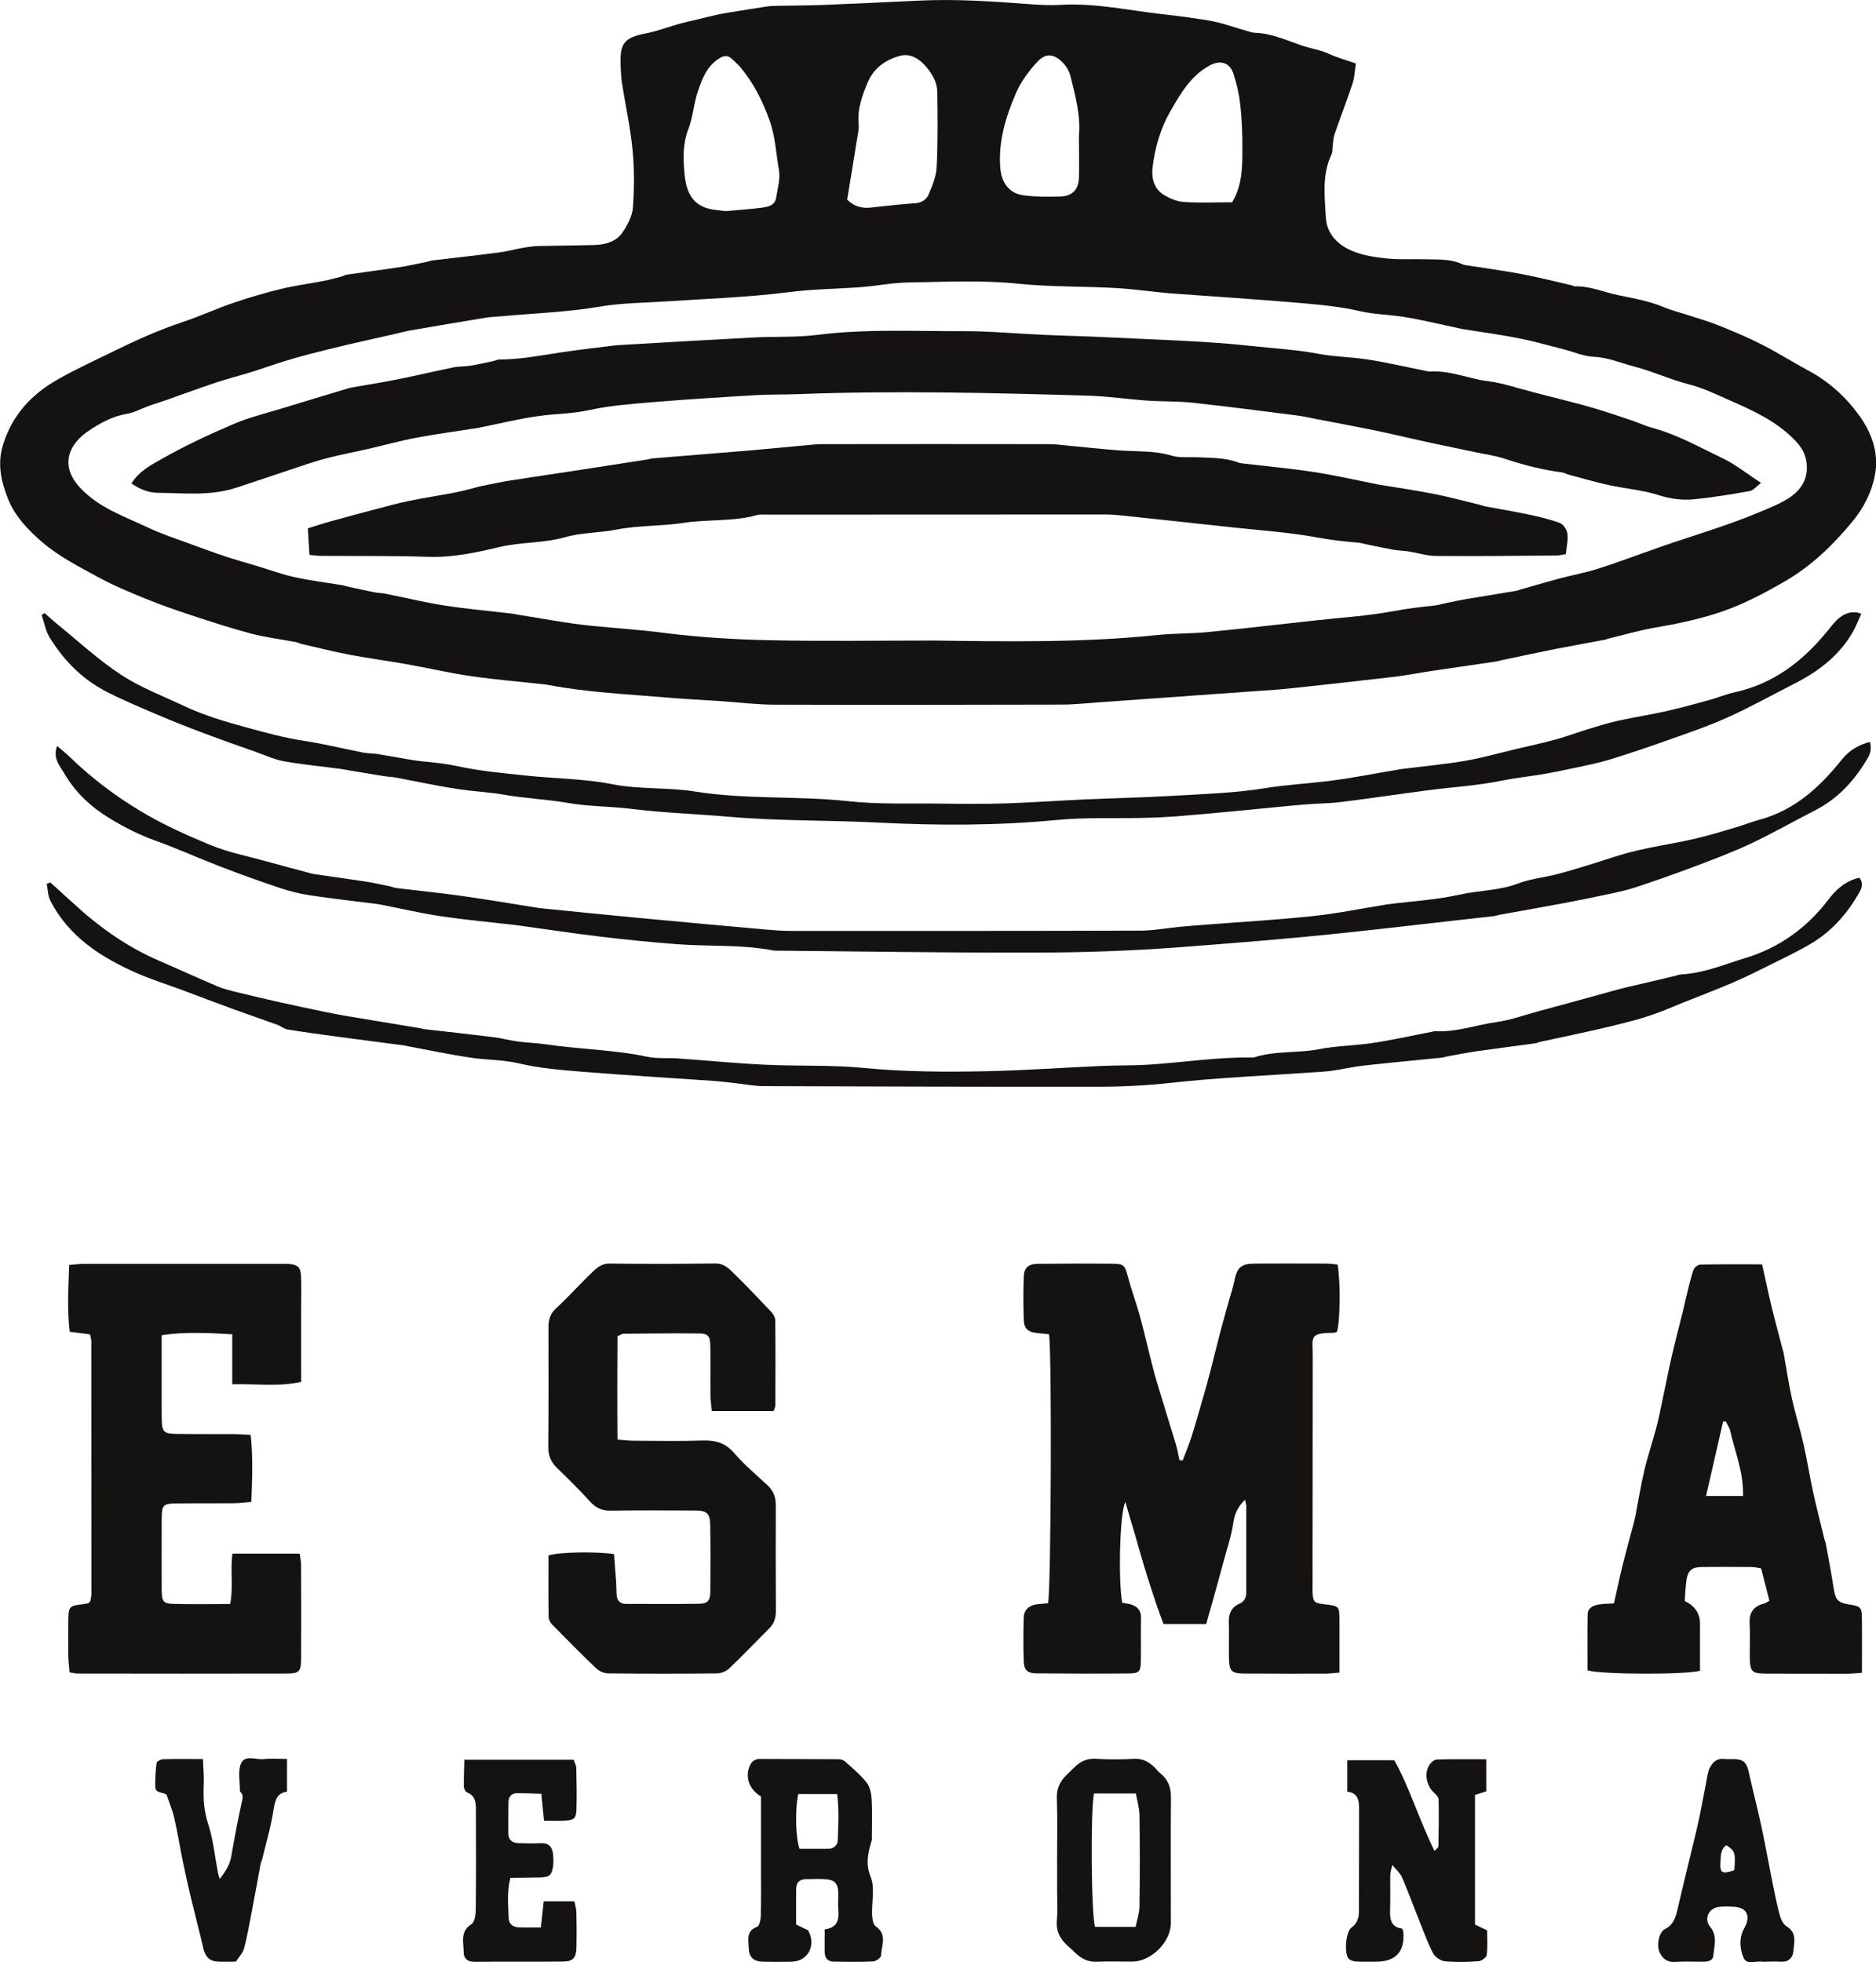 <svg xmlns="http://www.w3.org/2000/svg" id="Livello_2" viewBox="0 0 403.14 421.56"><defs><style>.cls-1{fill:#141312;stroke-width:0px;}</style></defs><g id="Livello_1-2"><path class="cls-1" d="M291.37,13.67c-.24,1.5-.28,2.92-.7,4.22-1.21,3.66-2.6,7.26-3.87,10.89-.23.66-.27,1.38-.37,2.08-.12.8,0,1.69-.33,2.39-2.04,4.34-1.43,8.93-1.19,13.43.19,3.61,2.63,6,5.78,7.28,2.28.93,4.84,1.32,7.31,1.57,2.71.28,5.46.09,8.19.17,2.81.08,5.68-.13,8.32,1.18.09.04.2.05.3.06,4.06.64,8.14,1.18,12.17,1.94,3.63.68,7.22,1.61,10.83,2.43.19.04.37.23.55.22,3.29-.12,6.28,1.24,9.42,1.89,3.3.68,6.63,1.26,9.78,2.58,1.75.73,3.61,1.18,5.41,1.77,2.17.71,4.39,1.34,6.5,2.2,3.12,1.26,6.23,2.57,9.23,4.1,3.35,1.71,6.54,3.74,9.86,5.52,4.37,2.34,7.97,5.56,10.86,9.52,2.78,3.82,4.39,8.15,3.5,12.92-.69,3.7-2.42,7.08-4.82,9.99-4.13,5.01-8.76,9.52-14.43,12.81-4.89,2.84-9.87,5.46-15.35,7.13-4.14,1.27-8.31,2.14-12.56,2.86-3.44.59-6.82,1.59-10.22,2.41-.19.05-.37.16-.57.2-3.55.67-7.11,1.29-10.66,1.99-3.93.78-7.84,1.62-11.76,2.45-.3.06-.58.18-.88.23-3.97.58-7.94,1.16-11.91,1.74-1.1.16-2.2.32-3.29.49-2.29.36-4.56.81-6.86,1.08-7.5.88-15.01,1.7-22.52,2.51-2.11.23-4.23.35-6.34.5-11.47.82-22.94,1.64-34.42,2.46-2.72.19-5.45.49-8.17.5-20.53.05-41.06.08-61.59.02-3.93-.01-7.86-.5-11.79-.77-3.93-.26-7.87-.46-11.8-.79-8.32-.71-16.69-1.08-24.92-2.64-.3-.06-.6-.11-.9-.15-5.3-.58-10.62-1.02-15.9-1.78-4.67-.67-9.27-1.75-13.92-2.58-4.06-.72-8.15-1.25-12.2-2.02-3.43-.65-6.83-1.52-10.24-2.3-.49-.11-.95-.35-1.44-.44-3.15-.6-6.35-.98-9.44-1.79-4.33-1.14-8.6-2.54-12.86-3.94-3.4-1.12-6.8-2.31-10.11-3.66-3.4-1.39-6.81-2.82-10.02-4.58-4.07-2.23-8.23-4.32-11.83-7.37-3.16-2.68-6.03-5.72-7.5-9.47-1.41-3.63-2.38-7.41-1-11.73,2.06-6.43,6.16-10.71,11.71-13.87,3.93-2.24,8.06-4.11,12.12-6.11,4.8-2.36,9.67-4.53,14.76-6.23,3.67-1.23,7.2-2.86,10.86-4.11,3.39-1.16,6.83-2.17,10.31-3.01,3-.73,6.09-1.12,9.13-1.71,1.28-.25,2.54-.61,3.8-.94.39-.1.75-.34,1.14-.4,3.86-.56,7.73-1.06,11.59-1.65,1.88-.29,3.75-.73,5.62-1.11.39-.08.77-.25,1.17-.29,4.78-.58,9.57-1.1,14.35-1.72,1.69-.22,3.35-.68,5.03-.98,1.09-.19,2.19-.37,3.29-.4,4.04-.1,8.09-.1,12.13-.22,2.37-.07,4.7-.7,6.07-2.71,1.07-1.58,2.09-3.5,2.23-5.34.3-4.12.32-8.31-.08-12.41-.46-4.78-1.52-9.5-2.26-14.26-.2-1.29-.26-2.61-.31-3.93-.2-4.76.87-5.94,5.49-6.83,2.43-.47,4.77-1.38,7.16-2.05,1.33-.37,2.68-.66,4.02-.98,1.16-.28,2.31-.57,3.47-.83.88-.2,1.77-.39,2.66-.53,2.87-.47,5.74-.94,8.62-1.37.8-.12,1.61-.14,2.42-.15,3.34-.07,6.68-.07,10.01-.2,6.75-.27,13.5-.6,20.26-.92,7.99-.38,15.94.17,23.89.77,2.22.17,4.46.27,6.67.14,7.42-.43,14.67,1.23,21.96,2.03,3.15.35,6.36.78,9.51,1.29,3.03.5,5.95,1.6,8.92,2.43.39.11.78.24,1.17.25,3.67.1,6.93,1.65,10.32,2.79,1.87.63,3.86.89,5.7,1.75,1.7.79,3.54,1.28,5.8,2.08ZM200,137.61c16.26.21,32.52.51,48.73-1.18,3.51-.37,7.07-.27,10.59-.61,7.71-.75,15.4-1.65,23.1-2.5,5.71-.63,11.47-.98,17.1-2.03,2.88-.54,5.74-.89,8.64-1.18.9-.09,1.77-.38,2.66-.56,1.47-.3,2.95-.62,4.43-.87,3.55-.6,7.1-1.17,10.66-1.76.2-.03.38-.13.58-.19,2.87-.82,5.73-1.67,8.61-2.44,2.7-.72,5.47-1.21,8.13-2.05,3.77-1.18,7.47-2.59,11.2-3.9,1.69-.59,3.37-1.2,5.07-1.77,3.57-1.19,7.16-2.32,10.72-3.56,2.53-.88,5.05-1.8,7.52-2.84,2.28-.95,4.64-1.85,6.69-3.18,2.71-1.77,4.27-4.27,3.76-7.81-.31-2.18-1.53-3.68-2.95-5.07-3.76-3.69-8.49-5.89-13.22-7.96-2.99-1.31-5.92-2.77-9.16-3.6-3.93-1-7.66-2.75-11.58-3.77-2.89-.75-5.65-1.98-8.76-2.12-2.24-.1-4.44-1.1-6.67-1.66-3.18-.81-6.34-1.71-9.55-2.34-3.93-.77-7.91-1.3-11.87-1.94-.2-.03-.39-.08-.59-.12-4.12-.86-8.21-1.89-12.35-2.54-3.06-.48-6.14-.5-9.23-1.21-4.49-1.04-9.15-1.43-13.76-1.83-8.94-.76-17.89-1.33-26.84-1.98-1.11-.08-2.21-.22-3.32-.33-2.61-.27-5.21-.62-7.82-.78-7.24-.46-14.48-.23-21.75-.98-7.81-.81-15.75-.38-23.63-.26-3.5.05-6.98.79-10.49,1.03-5.02.35-10.04.4-15.08,1.04-8.78,1.12-17.68,1.42-26.53,2-4.72.31-9.41.32-14.15,1.12-6.92,1.18-14.01,1.42-21.02,2.06-1.2.11-2.42.14-3.61.34-5.34.87-10.68,1.78-16.02,2.7-1.18.2-2.33.54-3.5.8-3.22.73-6.44,1.43-9.65,2.18-2.92.69-5.84,1.41-8.74,2.16-1.83.47-3.64.99-5.44,1.55-2.28.71-4.53,1.52-6.8,2.23-2.57.8-5.19,1.46-7.75,2.31-3.59,1.2-7.14,2.52-10.71,3.77-1.22.43-2.46.79-3.67,1.22-1.59.57-3.12,1.46-4.76,1.72-3.06.5-5.7,1.99-8.13,3.61-4.49,2.99-6.26,7.63-1.8,12.34,4.06,4.29,9.42,6.06,14.48,8.46,3.04,1.44,6.27,2.47,9.42,3.64,2.42.9,4.84,1.78,7.29,2.59,2.27.75,4.58,1.39,6.87,2.08,2.66.8,5.29,1.78,8,2.37,3.41.74,6.9,1.17,10.35,1.74.4.07.78.22,1.17.31,1.86.4,3.72.82,5.58,1.19.79.16,1.61.15,2.4.31,4.22.84,8.41,1.87,12.65,2.53,4.86.75,9.77,1.18,14.65,1.76.3.04.59.12.89.17,5.36.83,10.69,1.9,16.08,2.43,5.22.51,10.45.86,15.67,1.53,7.48.95,15.06,1.41,22.61,1.57,11.52.25,23.05.07,34.58.07ZM155.92,45.36c3.08-.28,5.51-.43,7.91-.76,1.27-.18,2.71-.48,2.96-2.11.3-1.99.94-4.08.6-5.98-.63-3.53-.76-7.13-2.01-10.63-1.49-4.18-3.42-7.98-6.22-11.37-.55-.66-1.23-1.21-1.84-1.82-.95-.95-1.83-.76-2.9-.06-2.6,1.7-3.58,4.42-4.48,7.09-.88,2.63-1.04,5.51-2.04,8.09-1.19,3.07-1.09,6.18-.83,9.25.25,3,1.01,6.1,4.19,7.43,1.61.67,3.5.67,4.65.87ZM182.05,42.9c1.62,1.56,3.25,1.87,5.02,1.7,3.2-.32,6.38-.74,9.59-.93,1.41-.08,2.42-.82,2.86-1.81.84-1.91,1.67-3.98,1.77-6.02.27-5.33.2-10.68.13-16.01-.03-2.41-1.35-4.42-2.94-6.07-1.31-1.35-3.06-2.31-5.1-1.76-3.09.84-5.6,2.64-6.86,5.59-1.21,2.83-2.3,5.77-2,9.01.11,1.17-.22,2.4-.4,3.59-.67,4.24-1.38,8.48-2.07,12.73ZM264.77,43.47c2.28-3.78,2.2-7.83,2.21-11.83,0-3.02-.11-6.06-.44-9.05-.25-2.26-.75-4.52-1.46-6.68-.84-2.56-2.88-3.08-5.21-1.8-4.01,2.21-6.18,6.01-8.34,9.74-2.15,3.74-3.35,7.88-3.85,12.15-.26,2.21.28,4.48,2.29,5.78,1.3.84,2.92,1.51,4.44,1.61,3.4.24,6.83.07,10.35.07ZM231.86,30.99c0-.61-.04-1.21,0-1.82.38-4.4-.79-8.59-1.81-12.78-.27-1.1-.96-2.23-1.76-3.03-1.89-1.86-3.59-2.01-5.41-.04-1.83,1.98-3.53,4.28-4.58,6.73-2.17,5.06-3.79,10.31-3.35,15.99.25,3.27,1.95,5.58,5.16,5.95,2.59.3,5.24.33,7.85.22,2.5-.1,3.79-1.5,3.89-3.97.09-2.42.02-4.84.02-7.26Z"></path><path class="cls-1" d="M287.44,271.71c.67,3.86.55,12.18-.14,14.42-.19.07-.37.19-.56.2-5.49.09-4.64.72-4.64,5.08-.02,16.38-.02,32.76-.04,49.14,0,.51-.03,1.01,0,1.52.1,2.09.35,2.34,2.52,2.59,3.23.38,3.24.38,3.26,3.64.01,3.62,0,7.23,0,11.04-1.22.1-2.1.23-2.99.23-5.76.01-11.53.01-17.29-.02-2.92-.01-3.4-.45-3.46-3.27-.06-2.63.05-5.26-.03-7.89-.05-1.82.63-3.11,2.29-3.85,1.07-.47,1.45-1.32,1.45-2.43,0-6.17.01-12.33,0-18.5,0-.39-.14-.77-.26-1.4-1.52,1.49-2.25,2.99-2.53,4.97-.39,2.76-1.31,5.44-2.04,8.15-.8,2.99-1.63,5.96-2.46,8.94-.42,1.52-.86,3.03-1.31,4.63h-9.18c-.52-1.41-1.12-2.96-1.64-4.53-.88-2.64-1.74-5.3-2.55-7.96-.64-2.1-1.21-4.22-1.83-6.33-.69-2.37-1.39-4.73-2.17-7.36-1.2,2.1-1.57,16.55-.69,21.62.6.11,1.28.18,1.93.38,1.37.44,2.15,1.29,2.12,2.87-.07,3.13.02,6.27-.04,9.4-.05,2.12-.38,2.52-2.51,2.54-6.67.06-13.35.04-20.02-.02-1.82-.02-2.58-.74-2.64-2.6-.11-3.13-.09-6.27,0-9.4.04-1.63,1.19-2.65,2.89-2.85.79-.09,1.59-.14,2.33-.21.66-2.23.86-53.71.22-57.8-.81-.08-1.69-.17-2.57-.25-1.88-.18-2.79-.92-2.86-2.79-.11-3.13-.12-6.27,0-9.4.08-1.85,1.04-2.66,2.96-2.68,5.46-.06,10.92-.08,16.38-.02,2.17.02,2.42.47,2.99,2.61.77,2.88,1.79,5.68,2.6,8.55.76,2.69,1.36,5.42,2.05,8.13.52,2.03,1.01,4.07,1.61,6.08,1.34,4.49,2.75,8.95,4.1,13.44.33,1.1.51,2.24.76,3.37.23.03.47.06.7.09.64-1.72,1.37-3.41,1.92-5.16.9-2.84,1.7-5.72,2.53-8.59.52-1.82,1.04-3.64,1.51-5.47.73-2.81,1.4-5.64,2.14-8.45.61-2.32,1.28-4.63,1.92-6.94.37-1.34.83-2.67,1.1-4.04.56-2.76,1.46-3.63,4.2-3.65,5.16-.03,10.32-.02,15.47,0,.79,0,1.58.12,2.5.2Z"></path><path class="cls-1" d="M19.38,286.68c-1.51-.19-2.79-.35-4.41-.56-.56-4.74-.27-9.41-.1-14.35,1.27-.1,2.25-.24,3.22-.24,14.16-.01,28.32,0,42.47,0,.51,0,1.01-.02,1.52.02,1.92.17,2.52.7,2.61,2.62.1,2.12.03,4.25.03,6.37,0,5.35,0,10.7,0,16.35-4.92,1.1-9.71.37-14.81.52v-10.75c-5.19-.29-10.03-.55-15.17.19,0,3.55,0,6.77,0,9.99,0,2.73-.02,5.46.02,8.19.04,2.53.44,2.99,3.02,3.03,4.15.07,8.29.02,12.44.05,1.09,0,2.19.1,3.65.18.52,4.83.33,9.49.14,14.39-1.51.12-2.69.27-3.87.28-4.04.04-8.09-.01-12.14.04-2.99.04-3.23.31-3.25,3.38-.02,5.16-.03,10.31,0,15.47.01,2.12.4,2.67,2.33,2.73,4.03.11,8.07.03,12.38.03.72-3.63,0-7.17.49-10.82h14.45c.12.91.3,1.68.3,2.46.03,6.67.04,13.35.01,20.02,0,2.82-.37,3.28-3.08,3.28-14.97.04-29.93.02-44.9,0-.49,0-.98-.14-1.78-.26-.1-1.19-.25-2.35-.27-3.52-.04-2.53-.02-5.06,0-7.58.03-3.06.19-3.21,3.2-3.54.4-.04.79-.14,1.11-.2.13-.14.2-.21.26-.29.06-.08.16-.15.17-.24.09-.49.22-.99.22-1.49,0-18.1,0-36.2-.02-54.3,0-.39-.14-.78-.27-1.44Z"></path><path class="cls-1" d="M166.25,303.16h-13.28c-.11-1.17-.28-2.23-.29-3.3-.04-3.54.02-7.08-.03-10.62-.03-2.12-.44-2.73-2.34-2.75-5.46-.07-10.91.02-16.37.06-.27,0-.55.23-1.25.54-.04,7.17-.06,14.5,0,22.2,1.28.09,2.34.23,3.4.24,4.95.02,9.91.13,14.86-.04,2.79-.09,4.95.5,6.86,2.73,2.15,2.5,4.71,4.64,7.14,6.89,1.26,1.17,1.76,2.55,1.76,4.26-.03,7.58-.01,15.17.02,22.75,0,1.48-.39,2.73-1.47,3.79-2.85,2.83-5.62,5.75-8.53,8.52-.65.62-1.75,1.08-2.65,1.09-7.79.08-15.57.08-23.36,0-.88,0-1.96-.47-2.61-1.09-3.24-3.09-6.39-6.28-9.52-9.48-.38-.38-.69-1.02-.7-1.55-.06-4.43-.03-8.87-.03-13.22,2.3-.73,10.04-.88,14.09-.29.15,1.98.32,4.06.46,6.14.06.91.03,1.82.11,2.72.11,1.17.75,1.84,1.98,1.84,5.26,0,10.52.06,15.77-.03,1.78-.03,2.35-.68,2.37-2.46.05-4.85.07-9.71-.02-14.56-.05-2.41-.74-2.99-3.15-3-6.07-.03-12.14-.07-18.2.03-1.88.03-3.21-.58-4.46-1.96-2.28-2.5-4.69-4.88-7.12-7.24-1.31-1.27-1.89-2.67-1.87-4.54.08-8.49.05-16.99.04-25.48,0-1.63.23-2.98,1.6-4.23,2.82-2.57,5.33-5.48,8.12-8.08.86-.81,1.88-1.59,3.39-1.57,7.58.1,15.17.08,22.75-.02,1.51-.02,2.53.74,3.41,1.58,2.97,2.87,5.82,5.88,8.66,8.89.43.46.81,1.19.81,1.79.06,6.06.04,12.13.02,18.19,0,.38-.21.77-.36,1.24Z"></path><path class="cls-1" d="M362.04,343.96q3.28,1.59,3.28,4.9c0,3.41,0,6.81,0,10.1-3.24.87-21.31.8-24.17-.09,0-3.92-.04-7.95.02-11.97.02-1.51,1.21-1.98,2.45-2.19.98-.16,1.99-.15,3.22-.24.61-2.71,1.14-5.33,1.78-7.92.79-3.18,1.67-6.34,2.51-9.5.1-.39.2-.78.28-1.18.64-3.34,1.18-6.71,1.96-10.02.71-3,1.72-5.94,2.51-8.92.54-2.02.94-4.07,1.37-6.12.69-3.23,1.32-6.48,2.06-9.7.74-3.2,1.59-6.37,2.38-9.55.22-.88.38-1.77.6-2.64.5-2.02.95-4.07,1.6-6.04.17-.52.97-1.18,1.49-1.19,4.32-.1,8.65-.05,13.29-.05.66,2.98,1.24,5.81,1.92,8.61.77,3.2,1.63,6.37,2.45,9.56.08.29.19.57.25.87.59,3.25,1.06,6.52,1.77,9.74.73,3.31,1.76,6.55,2.51,9.85.78,3.42,1.31,6.89,2.06,10.32.75,3.41,1.63,6.8,2.45,10.19.07.29.22.57.27.86.57,3.14,1.19,6.28,1.67,9.44.4,2.67.87,3.24,3.51,3.66,2.28.36,2.55.59,2.58,2.88.05,3.83.01,7.65.01,11.77-1.26.08-2.24.2-3.21.2-5.76,0-11.52,0-17.29-.02-3.23-.02-3.56-.38-3.6-3.72-.02-2.32.11-4.66-.03-6.97-.15-2.4.82-3.82,3.14-4.38.36-.09.68-.37,1.11-.6-.59-2.28-1.16-4.49-1.79-6.95-.6-.09-1.36-.29-2.13-.29-3.54-.03-7.08-.03-10.61,0-2.08.02-2.95.69-3.28,2.7-.24,1.48-.26,3-.39,4.62ZM374.56,321.4c.15-5.04-1.71-9.42-2.74-13.96-.16-.72-.64-1.37-.97-2.05-.19,0-.38.02-.57.03-1.2,5.22-2.39,10.44-3.66,15.98h7.95Z"></path><path class="cls-1" d="M12.26,160.26c1.11.95,1.95,1.6,2.7,2.34,4.72,4.57,9.9,8.49,15.57,11.86,4.7,2.79,9.66,5.01,14.67,7.08,3.85,1.59,8.02,2.4,12.05,3.52,3.17.88,6.36,1.72,9.54,2.57.19.05.39.11.59.14,3.77.55,7.55,1.07,11.31,1.65,1.69.26,3.36.65,5.03.99.49.1.97.32,1.46.38,4.69.57,9.39,1.04,14.07,1.7,5.47.77,10.92,1.7,16.37,2.56.2.03.4.06.6.08,6.62.66,13.25,1.34,19.88,1.97,9.53.9,19.07,1.77,28.6,2.62,1.71.15,3.43.28,5.15.28,25.08,0,50.16.02,75.24-.06,2.81,0,5.62-.55,8.43-.82,1.81-.17,3.63-.3,5.44-.45,7.74-.6,15.49-1.04,23.21-1.86,5.29-.56,10.53-1.64,15.79-2.49.1-.02.2-.03.3-.04,5.19-.66,10.47-.96,15.56-2.1,4.11-.92,8.37-.82,12.39-2.36,2.59-.99,5.45-1.26,8.16-1.95,2.23-.56,4.43-1.24,6.63-1.91,2.67-.81,5.31-1.72,7.99-2.5,1.72-.5,3.47-.9,5.22-1.26,3.34-.69,6.71-1.23,10.03-2,2.99-.7,5.94-1.61,8.89-2.48,1.62-.47,3.18-1.13,4.81-1.56,7.63-2.01,13.08-6.99,17.83-12.94,1.54-1.93,3.5-3.15,6.07-3.83.34,1.26.15,2.37-.36,3.27-2.8,4.86-6.42,8.91-11.52,11.49-4.62,2.34-9.12,4.94-13.81,7.14-4.04,1.89-8.24,3.45-12.41,5.03-3.92,1.48-7.88,2.85-11.85,4.18-1.79.6-3.63,1.04-5.48,1.44-3.43.74-6.88,1.44-10.33,2.09-4.63.87-9.28,1.68-13.91,2.52-.4.07-.78.24-1.18.28-5,.57-10,1.11-14.99,1.69-5.91.68-11.82,1.35-17.74,1.97-11.54,1.21-23.09,2.13-34.65,3.01-10.59.81-21.17,1.15-31.76,1.17-18.5.04-37.01-.27-55.52-.43-6.88-1.37-13.89-.85-20.82-1.38-5.54-.42-11.07-.98-16.58-1.64-5.69-.68-11.35-1.54-17.03-2.32-.4-.06-.8-.12-1.2-.17-5.29-.61-10.61-1.09-15.88-1.87-4.37-.65-8.68-1.66-13.01-2.51-.2-.04-.4-.08-.6-.11-4.9-.62-9.81-1.16-14.69-1.9-2.25-.34-4.5-.93-6.66-1.66-4.25-1.42-8.46-2.95-12.65-4.56-4.63-1.78-9.15-3.84-13.82-5.51-3.5-1.26-6.76-2.92-9.91-4.84-3.97-2.42-7.33-5.57-9.63-9.56-.88-1.52-2.59-3.19-1.58-5.96Z"></path><path class="cls-1" d="M9.6,131.72c.87.77,1.71,1.57,2.62,2.3,4.55,3.69,8.88,7.73,13.75,10.92,4.2,2.76,9.02,4.59,13.61,6.75,4.25,2,8.72,3.32,13.25,4.56,4.15,1.14,8.27,2.27,12.54,2.92,4.25.64,8.44,1.69,12.66,2.52.99.19,2.02.15,3.01.3,2.09.33,4.16.72,6.24,1.07,1.09.18,2.19.38,3.29.49,2.6.25,5.15.5,7.74,1.06,4.8,1.05,9.75,1.49,14.65,2.01,6.2.66,12.52.66,18.6,1.86,5.93,1.17,11.92.63,17.76,1.57,10.93,1.76,21.98.89,32.93,2.08,6.61.72,13.33.43,20,.52,4.65.06,9.31.1,13.95-.05,5.65-.18,11.29-.6,16.94-.85,6.26-.28,12.53-.4,18.79-.77,6.63-.39,13.32-.58,19.86-1.64,4.51-.73,9.02-.97,13.52-1.52,4.97-.6,9.9-1.6,14.84-2.42.3-.05.6-.12.9-.16,4.58-.58,9.19-1,13.74-1.77,3.74-.64,7.41-1.69,11.11-2.57,2.82-.67,5.66-1.27,8.46-2.04,2.39-.66,4.73-1.55,7.1-2.27,2.1-.64,4.2-1.29,6.33-1.76,3.33-.74,6.72-1.25,10.05-1.99,3.11-.7,6.2-1.54,9.28-2.39,1.92-.53,3.78-1.3,5.72-1.73,8.38-1.86,14.67-6.74,19.97-13.28,1.48-1.83,3.05-4.06,5.97-3.9.29.01.57.14,1.2.31-.63,1.38-1.13,2.72-1.83,3.94-2.92,5.07-7.36,8.45-12.49,11.06-4.78,2.43-9.48,5.06-14.36,7.26-4.24,1.91-8.67,3.41-13.06,4.97-4.04,1.44-8.11,2.8-12.21,4.07-2.29.71-4.65,1.19-6.99,1.69-2.85.61-5.7,1.22-8.58,1.67-2.57.4-5.13.67-7.71,1.2-5.2,1.08-10.57,1.38-15.86,2.07-6.27.82-12.53,1.77-18.81,2.54-2.6.32-5.24.3-7.86.53-4.6.4-9.2.89-13.8,1.32-4.22.4-8.44.8-12.67,1.14-2.52.2-5.04.34-7.57.4-6.37.16-12.78-.15-19.1.46-12.72,1.22-25.46,1.21-38.14.57-10.79-.55-21.62-.33-32.37-1.27-6.95-.61-13.93-.82-20.83-1.68-4.61-.58-9.28-.5-13.81-1.3-4.5-.79-9.05-.95-13.49-1.73-3.29-.58-6.59-.72-9.86-1.21-4.56-.67-9.06-1.67-13.6-2.51-.79-.15-1.61-.15-2.41-.28-2.38-.38-4.76-.78-7.14-1.18-.7-.12-1.39-.28-2.09-.37-4.08-.54-8.19-.93-12.24-1.64-2.04-.36-3.98-1.26-5.95-1.96-3.84-1.36-7.68-2.7-11.49-4.14-3.35-1.26-6.68-2.57-9.97-3.98-3.74-1.6-7.51-3.16-11.1-5.04-5.04-2.65-8.94-6.65-11.91-11.47-.88-1.43-1.17-3.23-1.73-4.86l.59-.37Z"></path><path class="cls-1" d="M10.82,189.59c1.8,1.63,3.6,3.26,5.39,4.89,5.39,4.91,11.29,9.05,18.02,11.95,4.2,1.81,8.35,3.74,12.57,5.51,1.46.61,3.03.96,4.58,1.34,2.91.72,5.83,1.4,8.76,2.05,3.13.7,6.27,1.36,9.41,2.01,1.57.33,3.14.64,4.72.91,5.35.9,10.7,1.77,16.04,2.66.3.05.59.17.88.2,4.99.57,9.98,1.11,14.96,1.73,1.69.21,3.35.68,5.05.91,2.09.28,4.22.33,6.3.64,7.16,1.07,14.44,1.12,21.55,2.64,2.14.46,4.43.21,6.65.37,6.23.44,12.45,1.05,18.68,1.35,7.07.34,14.19.01,21.22.69,8.89.86,17.77.89,26.65.7,8.18-.18,16.35-.77,24.53-1.13,3.33-.15,6.68-.06,10.01-.27,7.54-.48,15.04-1.69,22.62-1.54,4.59-1.51,9.46-.88,14.08-1.79,3.7-.73,7.41-.74,11.08-1.27,4.56-.66,9.07-1.69,13.6-2.56.1-.02.2-.05.3-.04,4.5.27,8.74-1.34,13.12-1.95,3.12-.44,6.14-1.56,9.21-2.38,2.41-.65,4.82-1.3,7.22-1.96,2.6-.71,5.2-1.44,7.81-2.15,1.05-.29,2.1-.6,3.16-.85,3.6-.86,7.21-1.69,10.81-2.54.49-.11.97-.33,1.46-.36,4.88-.25,9.37-2.18,13.93-3.56,7.1-2.16,13.05-6.4,17.63-12.4,1.7-2.23,3.71-4.13,6.74-4.82.78.96.66,1.98.08,3.01-2.55,4.56-5.89,8.43-10.4,11.11-3.06,1.82-6.31,3.33-9.5,4.93-2.49,1.24-5,2.48-7.56,3.57-3.46,1.48-6.99,2.81-10.49,4.21-1.85.74-3.67,1.55-5.53,2.23-1.67.61-3.37,1.15-5.08,1.61-2.81.75-5.63,1.44-8.46,2.08-3.9.88-7.81,1.69-11.72,2.53-.29.06-.57.25-.86.29-4.17.57-8.34,1.09-12.51,1.69-2.19.31-4.36.75-6.54,1.14-.4.07-.78.22-1.18.26-5.6.57-11.21,1.09-16.8,1.71-2.3.26-4.56.79-6.85,1.12-1.3.19-2.61.22-3.92.32-10.16.71-20.35,1.14-30.46,2.25-5.25.58-10.47.85-15.72.85-23.97.02-47.94-.04-71.91-.13-2.1,0-4.21-.44-6.31-.66-1.41-.15-2.81-.34-4.22-.44-9.45-.66-18.91-1.22-28.36-1.98-4.61-.37-9.28-.75-13.77-1.81-3.4-.8-6.8-.71-10.16-1.2-4.66-.68-9.27-1.67-13.9-2.53-.2-.04-.39-.09-.59-.12-4.99-.66-9.97-1.3-14.96-1.97-3.38-.46-6.76-.91-10.13-1.47-.75-.12-1.41-.73-2.15-1-3.18-1.15-6.39-2.24-9.57-3.4-3.73-1.36-7.44-2.78-11.16-4.17-3.17-1.18-6.41-2.18-9.5-3.54-7.66-3.38-14.55-7.78-18.54-15.53-.55-1.07-.54-2.43-.79-3.65.25-.09.49-.18.74-.28Z"></path><path class="cls-1" d="M289.52,384.94v-6.76h10.11c3.35,6.01,5.36,12.9,8.64,19.48.33-.38.83-.7.84-1.02.07-3.33.1-6.66.04-9.99,0-.47-.47-1.03-.87-1.38-1.75-1.53-2.31-4.29-1.07-6.15.34-.51,1.04-1.09,1.6-1.11,3.42-.1,6.84-.05,10.58-.05v6.89c-.72.23-1.46.47-2.42.78v27.85c.81.39,1.62.77,2.59,1.24,0,1.71.14,3.53-.08,5.3-.07.53-1.11,1.3-1.75,1.34-2.41.17-4.86.25-7.26,0-.92-.09-2.13-.93-2.55-1.77-1.25-2.48-2.2-5.12-3.23-7.71-1.14-2.85-2.19-5.74-3.41-8.55-.38-.88-1.2-1.57-2.08-2.66-.2.93-.43,1.54-.44,2.16-.04,2.53.05,5.06-.04,7.58-.07,2.04.29,3.68,2.57,3.92.14.38.26.56.28.75q.49,6.38-5.9,6.38c-1.42,0-2.83.05-4.24-.04-.56-.03-1.25-.23-1.61-.61-1.01-1.06-.62-5.78.57-6.65,1.2-.88,1.63-2.02,1.63-3.38.03-7.48.03-14.96.04-22.44,0-1.76-.45-3.22-2.54-3.4Z"></path><path class="cls-1" d="M177.24,414.52c2.59-.33,3.11-1.95,2.91-4.12-.12-1.3.04-2.63-.02-3.93-.08-1.77-.79-2.58-2.56-2.73-1.4-.12-2.83-.01-4.24-.03-1.51-.02-2.24.74-2.25,2.21-.02,2.52,0,5.03,0,7.57.99.47,1.79.84,2.56,1.21,1.86,3.24-.03,6.74-3.64,6.77-2.02.02-4.04.04-6.06,0-1.97-.05-3.01-.96-3.04-2.91-.03-1.7-.68-3.69,1.8-4.6.5-.18.77-1.55.79-2.38.09-3.33.05-6.66.05-9.99,0-5.25,0-10.49,0-15.62-2.5-1.52-3.42-3.98-2.5-6.41.38-1.01,1.05-1.67,2.25-1.67,5.65.03,11.31.02,16.96.06.46,0,1.02.19,1.35.49,1.59,1.45,3.29,2.83,4.61,4.51.73.92,1.03,2.36,1.1,3.59.16,2.72.05,5.45.04,8.18,0,.2.05.42,0,.6-.78,2.62-1.43,5.01-.24,7.96.95,2.35.18,5.38.3,8.1.04.85.2,2.08.76,2.47,2.58,1.77,1.24,4.17,1.15,6.31-.02.46-1.09,1.22-1.71,1.25-2.82.13-5.65.08-8.48.04-1.2-.02-1.86-.75-1.9-1.92-.05-1.61-.01-3.21-.01-4.98ZM171.8,397.2c1.97,0,4.06.02,6.15,0,1.18-.01,2.04-.73,2.08-1.8.12-3.28.3-6.58-.13-9.96h-8.35c-.71,3.24-.62,9.15.26,11.77Z"></path><path class="cls-1" d="M227.16,399.71c0-4.44.11-8.89-.05-13.33-.08-2.11.66-3.67,2.1-5.05.5-.48,1-.97,1.49-1.46,1.31-1.34,2.76-2.14,4.78-2.01,2.72.17,5.46.16,8.18,0,1.89-.1,3.25.65,4.49,1.9.41.42.79.9,1.24,1.26,1.67,1.35,2.26,3.05,2.24,5.21-.08,8.99,0,17.98-.02,26.97-.01,4.03-4.23,8.2-8.24,8.24-2.53.03-5.06-.1-7.58.03-1.88.1-3.31-.6-4.61-1.81-.59-.55-1.16-1.12-1.77-1.65-1.7-1.49-2.52-3.25-2.29-5.6.2-2.1.05-4.24.05-6.36s0-4.24,0-6.36h-.02ZM235.09,385.33c-.78,3.84-.59,26.23.24,28.65h8.71c.29-1.46.81-2.9.83-4.34.09-6.56.09-13.12,0-19.68-.02-1.54-.5-3.08-.77-4.64h-9Z"></path><path class="cls-1" d="M99.82,378.06h23.45c.23.68.56,1.23.57,1.79.07,2.93.12,5.86.04,8.79-.05,2.05-.51,2.43-2.58,2.52-1.38.06-2.77.01-4.39.01-.21-2.07-.37-3.74-.58-5.79-1.73-.04-3.5-.13-5.27-.12-1.24.01-1.78.83-1.8,1.99-.03,2.22-.04,4.45-.02,6.67.01,1.36.8,2.02,2.11,2.06,1.62.04,3.24.1,4.85.01,1.65-.08,2.45.72,2.62,2.24.1.9.16,1.83.03,2.72-.28,1.93-.8,2.36-2.8,2.41-2.09.06-4.19.06-6.37.09-.8,3.13-.46,5.94-.36,8.73.04,1.13.88,1.84,2.02,1.89,1.58.07,3.18.02,4.89.02.22-2.03.4-3.69.61-5.6h6.59c.15.77.41,1.53.43,2.29.06,2.53.07,5.06.02,7.58-.05,2.22-.72,3.04-2.82,3.07-6.37.07-12.74,0-19.11.05-1.54.01-2.32-.75-2.32-2.15,0-2.09-.8-4.37,1.68-5.93.69-.43.91-2,.93-3.06.08-7.18.06-14.36.03-21.53,0-1.52-.1-3.04-1.91-3.73-.34-.13-.67-.78-.68-1.2-.03-1.88.06-3.76.11-5.82Z"></path><path class="cls-1" d="M379.68,421.47c-.3,0-.61.04-.91,0-1.41-.25-3.4.8-4.11-.89-.84-2.01-.97-4.34.2-6.38,1.42-2.48.56-4.39-2.2-4.54-1.11-.06-2.24-.11-3.33.03-2.17.29-3.2,2.57-1.84,4.25,1.63,2.01.88,4.18.68,6.29-.1,1.01-1.18,1.24-2.16,1.24-2.02,0-4.05-.1-6.06.04-1.7.12-2.69-.74-3.31-2.07-.7-1.51-.17-4.32,1.13-4.98,1.99-1.01,2.38-2.75,2.8-4.62.89-3.89,1.86-7.76,2.79-11.64.61-2.53,1.25-5.06,1.79-7.61.64-3.03,1.18-6.09,1.77-9.13.1-.49.19-1.01.4-1.45.64-1.35,1.53-2.32,3.23-2.11.8.09,1.62-.03,2.42.03,1.73.14,2.39.85,2.77,2.57.88,3.9,1.87,7.76,2.72,11.66.75,3.43,1.36,6.89,2.05,10.33.57,2.84,1.1,5.7,1.81,8.5.26,1.04.76,2.35,1.57,2.84,2.33,1.41,1.66,3.48,1.49,5.38-.13,1.41-1.03,2.36-2.68,2.25-1.01-.07-2.02-.01-3.03-.01v.03ZM370.97,396.45c-1.25.84-1.16,2.22-1.25,3.47-.17,2.5.29,2.78,2.97,1.9.29-3.78.17-4.19-1.72-5.38Z"></path><path class="cls-1" d="M43.62,377.93c.07,2.07.25,3.85.16,5.62-.13,2.83.03,5.52.95,8.31,1.09,3.3,1.41,6.86,2.07,10.31.07.36.18.71.4,1.52,1.4-1.75,2.22-3.2,2.53-5.01.64-3.75,1.35-7.48,2.16-11.2.2-.93.54-1.73-.23-2.51-.06-.06-.11-.18-.11-.28.02-1.91-.45-4,.18-5.67.82-2.14,3.19-.91,4.88-1.09,1.58-.17,3.19-.04,5.07-.04v7.04c-2.27.29-2.59,1.97-2.92,4.05-.55,3.54-1.59,7.01-2.43,10.5-.07.29-.24.56-.3.86-.65,3.44-1.26,6.89-1.92,10.34-.51,2.65-.97,5.31-1.66,7.91-.27,1.01-1.12,1.86-1.76,2.86-1.39,0-2.7.07-4-.02-1.72-.11-2.59-1.11-2.98-2.8-.85-3.7-1.83-7.37-2.72-11.07-.61-2.53-1.17-5.07-1.69-7.62-.64-3.14-1.15-6.31-1.87-9.44-.38-1.66-1.07-3.24-1.63-4.91-.75-.65-2.42-.2-2.44-1.75-.02-1.69.06-3.4.29-5.07.05-.35.93-.81,1.44-.82,2.7-.08,5.41-.04,8.52-.04Z"></path><path class="cls-1" d="M28.26,103.84c1.69-2.7,4.37-4.04,6.76-5.39,4.91-2.77,10.06-5.17,15.25-7.38,3.47-1.47,7.19-2.36,10.81-3.47,4.57-1.41,9.15-2.78,13.73-4.16.29-.09.59-.16.88-.21,3.25-.57,6.52-1.08,9.75-1.73,4.01-.8,8-1.75,12.01-2.57,1.18-.24,2.42-.17,3.62-.36,1.68-.27,3.35-.66,5.02-1.01.39-.08.77-.32,1.16-.32,4.45,0,8.79-.84,13.17-1.51,3.78-.58,7.59-1,11.38-1.48.3-.04.6-.07.9-.09,9.76-.56,19.52-1.15,29.28-1.66,4.54-.24,9.14.02,13.63-.55,10.49-1.33,21-.76,31.51-.8,5.54-.02,11.09.52,16.64.77,4.95.22,9.91.32,14.85.57,10.07.52,20.17.74,30.18,1.83,4.8.52,9.68.78,14.4,1.67,3.5.67,7,.69,10.47,1.21,4.35.65,8.65,1.68,12.97,2.54.2.04.4.1.6.09,4.32-.32,8.28,1.53,12.48,2.06,3.34.42,6.59,1.57,9.87,2.4,1.93.49,3.86.98,5.79,1.48,2.42.63,4.85,1.23,7.24,1.95,2.66.79,5.29,1.67,7.92,2.56,1.51.51,2.95,1.21,4.48,1.62,5.41,1.45,10.26,4.21,15.25,6.6,2.74,1.31,5.17,3.29,8.17,5.25-.96.72-1.62,1.6-2.42,1.75-3.94.71-7.91,1.36-11.89,1.76-2.58.26-5.12-.06-7.72-.89-3.41-1.1-7.09-1.37-10.62-2.14-2.93-.64-5.81-1.49-8.7-2.26-.48-.13-.94-.42-1.42-.48-4.19-.55-8.25-1.58-12.26-2.92-1.97-.66-4.08-.94-6.12-1.37-3.24-.69-6.48-1.34-9.72-2.04-2.84-.61-5.66-1.28-8.5-1.91-1.66-.37-3.32-.73-4.99-1.06-3.74-.74-7.48-1.45-11.22-2.17-1.38-.26-2.75-.59-4.14-.76-7.48-.95-14.96-1.93-22.46-2.74-3.21-.35-6.46-.23-9.69-.45-4.21-.3-8.41-.93-12.62-1.06-20.82-.61-41.65-1.12-62.48-.33-3.03.12-6.07.04-9.1.22-7.44.44-14.88.9-22.31,1.52-4.52.38-9.09.73-13.5,1.7-3.69.81-7.4.76-11.07,1.3-4.26.62-8.47,1.66-12.7,2.51-.2.04-.4.06-.6.09-4.27.67-8.56,1.24-12.81,2.04-3.43.65-6.81,1.6-10.22,2.38-2.83.65-5.68,1.18-8.49,1.89-2.23.57-4.42,1.28-6.59,2.02-4.33,1.48-8.69,2.88-13.02,4.34-5.71,1.94-11.37,1.23-17.08,1.19-2.04-.02-3.88-.75-5.71-2Z"></path><path class="cls-1" d="M66.5,119.21c-.11-1.78-.22-3.54-.35-5.7,1.75-.54,3.31-1.06,4.9-1.5,3.26-.91,6.52-1.78,9.79-2.64,2.33-.61,4.65-1.26,7-1.74,3.14-.64,6.31-1.13,9.45-1.72,1.28-.24,2.55-.57,3.82-.87.78-.19,1.54-.45,2.33-.61,2.05-.42,4.11-.86,6.17-1.19,4.37-.7,8.75-1.32,13.12-1.99,5.46-.83,10.92-1.68,16.38-2.53.4-.06.79-.21,1.18-.24,6.82-.56,13.65-1.1,20.47-1.67,4.12-.35,8.24-.77,12.36-1.14,1.21-.11,2.42-.25,3.63-.25,16.18-.02,32.35-.03,48.53,0,1.71,0,3.42.26,5.13.41,3.32.31,6.63.67,9.95.93,3.81.29,7.64,0,11.41,1.13,1.69.51,3.61.27,5.43.35,3.02.13,6.07.05,8.97,1.15.28.11.59.14.89.18,5.09.6,10.21,1.07,15.27,1.84,4.46.68,8.86,1.7,13.29,2.56.2.04.39.1.59.13,3.96.66,7.94,1.23,11.88,2.01,3.32.65,6.6,1.54,9.9,2.34.39.09.77.26,1.16.34,3.14.59,6.31,1.11,9.43,1.77,2.25.48,4.5,1,6.64,1.81.74.28,1.51,1.44,1.61,2.27.16,1.43-.19,2.92-.34,4.42-.96.14-1.54.29-2.12.29-8.59.06-17.19.16-25.78.09-1.97-.02-3.92-.66-5.89-.97-1.1-.17-2.22-.18-3.31-.37-1.78-.31-3.54-.7-5.31-1.06-.79-.16-1.57-.4-2.36-.47-2.9-.24-5.75-.56-8.64-1.1-5.92-1.1-11.98-1.49-17.98-2.14-8-.88-16.01-1.73-24.01-2.58-1.2-.13-2.42-.22-3.63-.22-24.16,0-48.32.01-72.48.03-.81,0-1.66-.08-2.42.13-5.14,1.41-10.48.85-15.64,1.64-4.81.74-9.69.52-14.4,1.44-3.69.73-7.52.63-11.03,1.63-4.71,1.34-9.54,1.02-14.28,2.15-4.89,1.17-9.97,2.26-15.19,2.08-7.68-.26-15.36-.15-23.05-.21-.7,0-1.4-.11-2.49-.21Z"></path></g></svg>